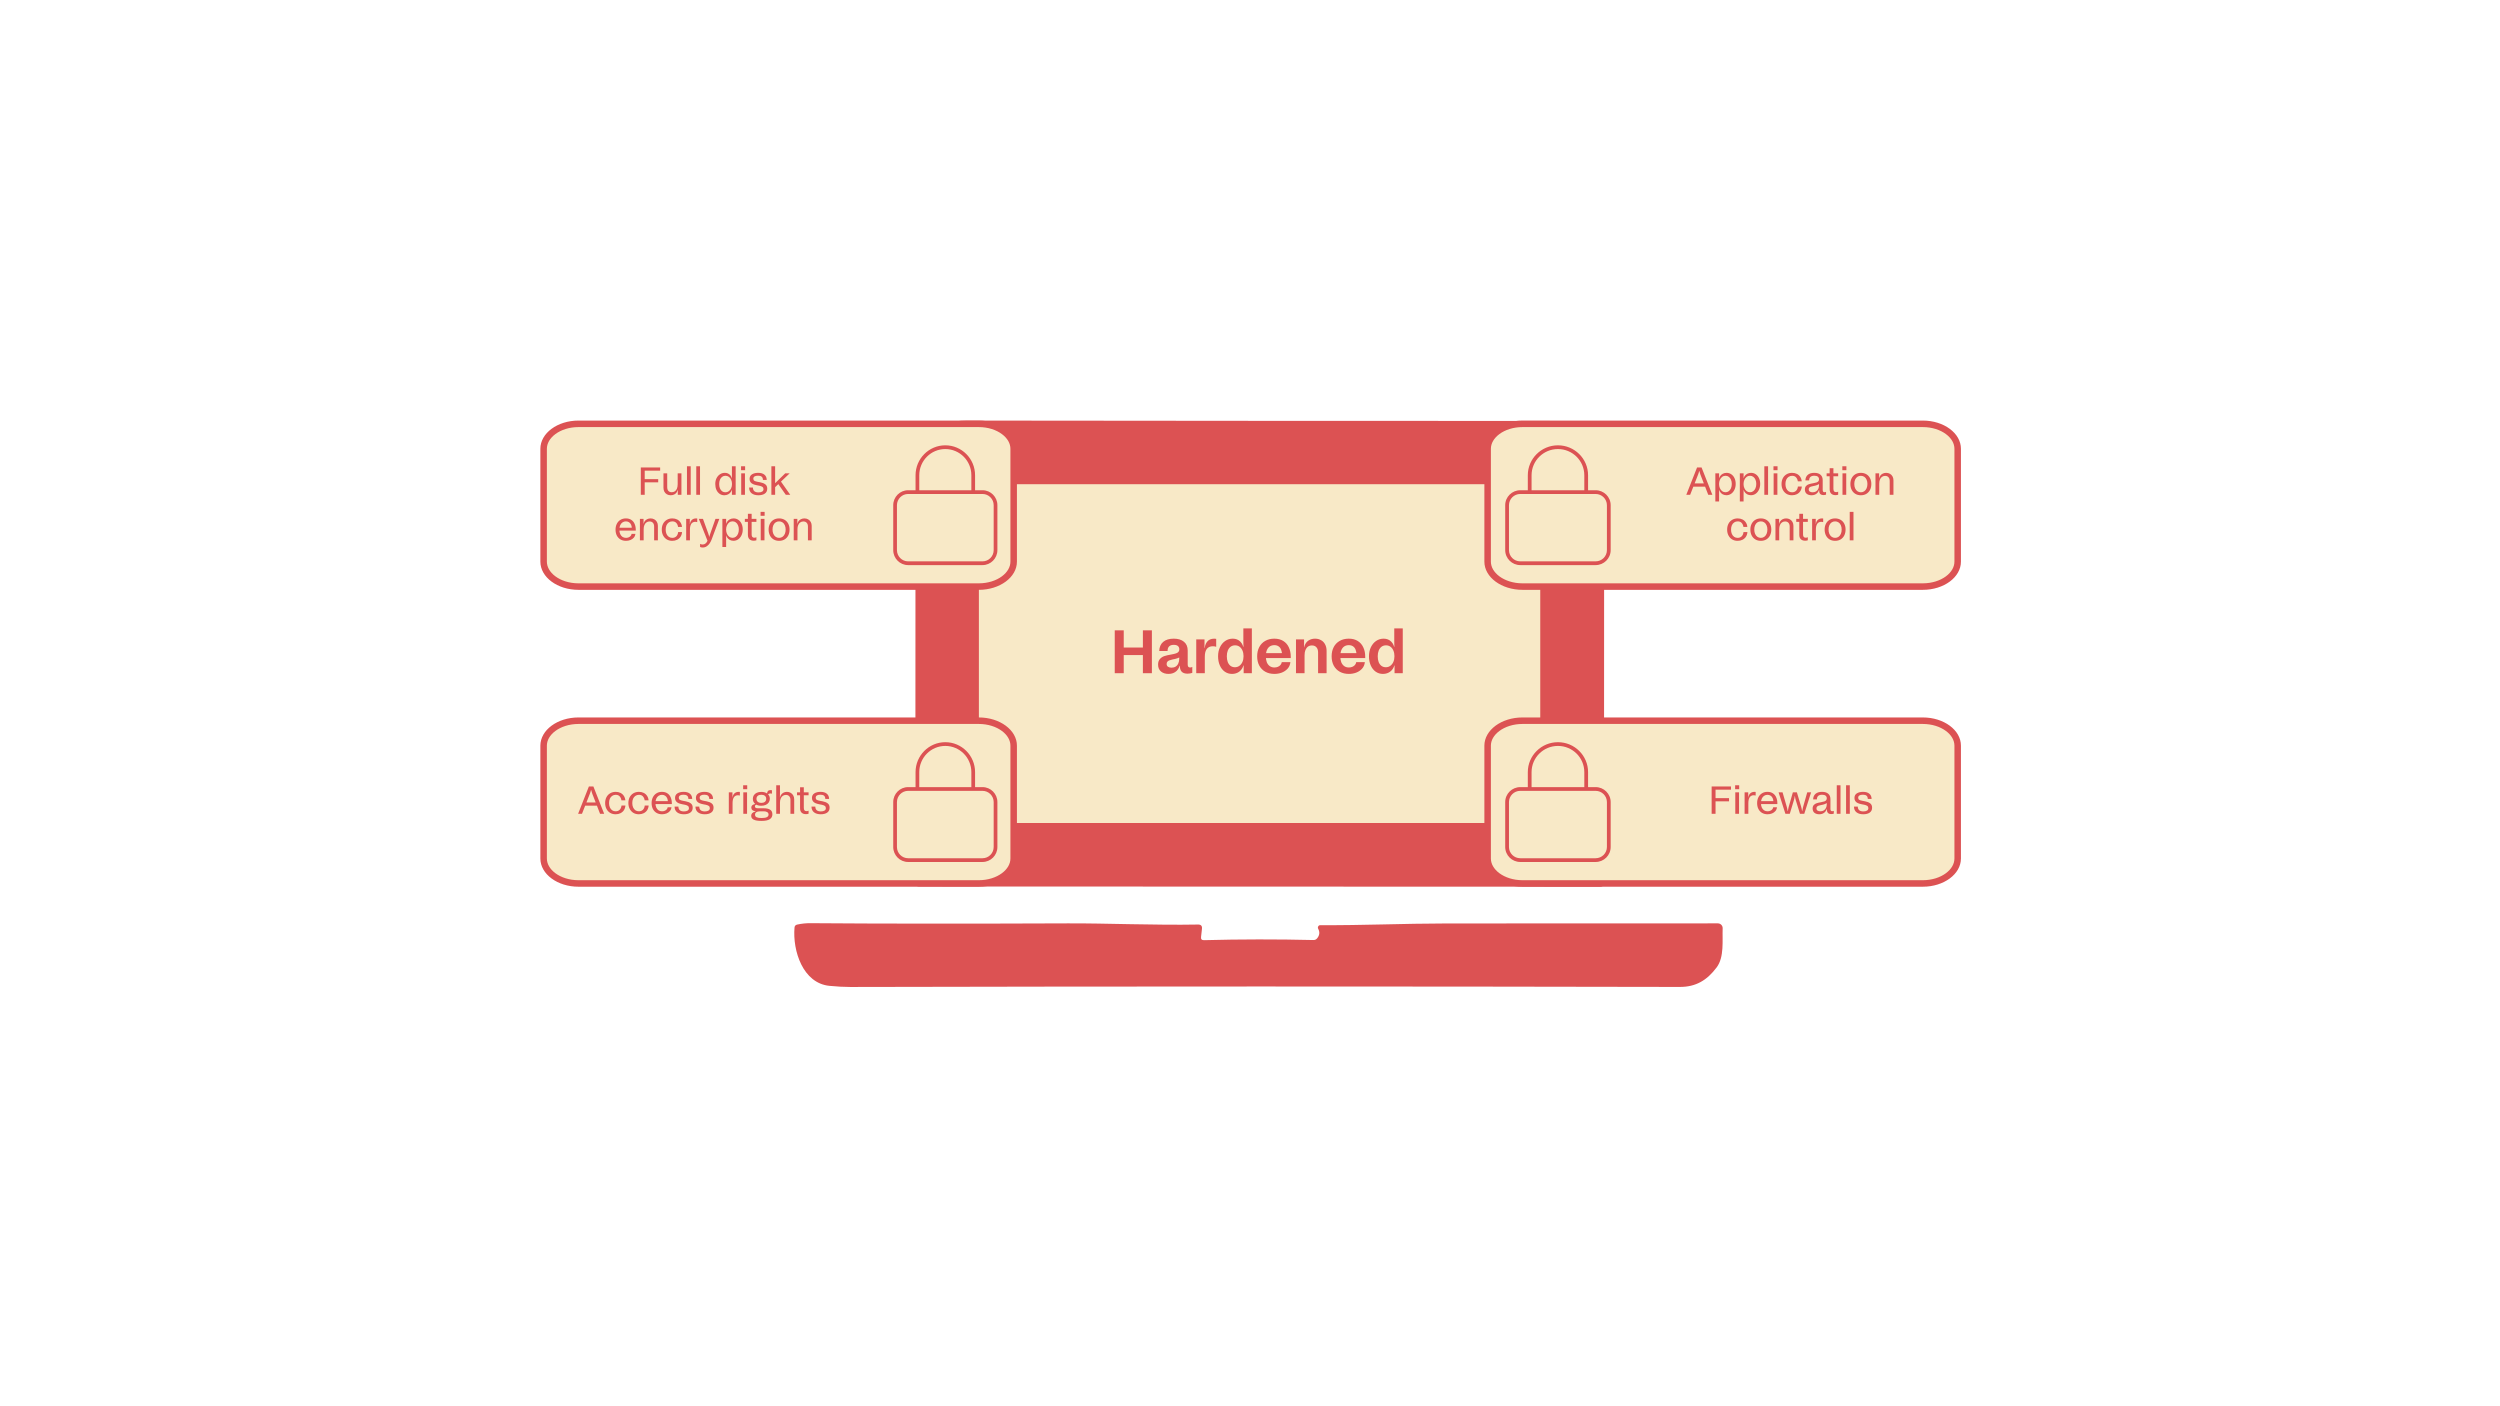 <svg width="1920" height="1080" viewBox="0 0 1920 1080" fill="none" xmlns="http://www.w3.org/2000/svg">
<rect x="724" y="334" width="468" height="337" fill="#F8E9C7"/>
<path d="M1226.03 338.009C1232.64 347.946 1231.98 357.813 1231.98 372.996C1231.98 475.12 1231.95 576.942 1231.88 678.464C1231.88 679.136 1231.61 679.782 1231.14 680.257C1230.67 680.733 1230.04 681 1229.37 681L705.54 680.826C704.866 680.826 704.22 680.559 703.744 680.083C703.268 679.608 703 678.963 703 678.29C703.023 576.329 703.058 470.765 703.104 361.6C703.128 335.844 716.443 322.977 743.051 323C890.891 323.185 1037.54 323.278 1182.99 323.278C1202.16 323.278 1216.08 323.035 1226.03 338.009ZM1182.92 374.039C1182.92 373.467 1182.69 372.919 1182.29 372.515C1181.88 372.112 1181.33 371.885 1180.76 371.885H753.943C753.37 371.885 752.822 372.112 752.417 372.515C752.012 372.919 751.785 373.467 751.785 374.039V629.892C751.785 630.463 752.012 631.011 752.417 631.415C752.822 631.819 753.37 632.046 753.943 632.046H1180.76C1181.33 632.046 1181.88 631.819 1182.29 631.415C1182.69 631.011 1182.92 630.463 1182.92 629.892V374.039Z" fill="#DC5253"/>
<path d="M922.41 719.587C922.202 721.276 922.955 722.097 924.669 722.051C952.746 721.311 980.777 721.276 1008.76 721.947C1009.87 721.97 1010.79 721.554 1011.51 720.698C1013.48 718.338 1013.75 715.851 1012.34 713.237C1012.19 712.959 1012.12 712.647 1012.12 712.332C1012.13 712.016 1012.22 711.707 1012.38 711.435C1012.54 711.164 1012.77 710.938 1013.04 710.779C1013.31 710.621 1013.62 710.535 1013.94 710.531C1046.46 710.739 1077.91 709.247 1110.96 709.212C1179.65 709.189 1249.1 709.166 1319.31 709.143C1319.81 709.143 1320.3 709.241 1320.76 709.433C1321.21 709.625 1321.63 709.906 1321.97 710.259C1322.31 710.612 1322.58 711.03 1322.76 711.488C1322.93 711.946 1323.02 712.435 1323 712.925C1322.65 722.19 1324.35 734.994 1318.41 742.94C1310.97 752.899 1302.39 758 1290.09 757.965C1072.07 757.503 859.7 757.514 652.966 758C648.287 758 642.97 757.711 637.017 757.133C616.619 755.12 608.627 730.206 610.19 712.335C610.306 711.109 610.978 710.357 612.206 710.08C615.658 709.316 619.179 708.958 622.77 709.004C675.287 709.42 741.078 709.467 820.144 709.143C849.194 709.004 886.619 710.67 920.082 710.045C922.353 709.999 923.36 711.098 923.105 713.341L922.41 719.587Z" fill="#DC5253"/>
<path d="M863.028 517H856.119V484.1H863.028V517ZM856.871 497.307H883.755V503.088H856.871V497.307ZM877.739 484.1H884.648V517H877.739V484.1ZM897.396 517.564C895.078 517.564 893.166 516.953 891.662 515.731C890.158 514.478 889.406 512.707 889.406 510.42C889.406 508.634 889.861 507.224 890.769 506.19C891.678 505.125 892.822 504.357 894.2 503.887C895.61 503.417 897.381 503.01 899.511 502.665C899.605 502.634 899.684 502.618 899.746 502.618C899.84 502.618 899.919 502.602 899.981 502.571C901.36 502.32 902.441 502.054 903.224 501.772C904.039 501.49 904.65 501.114 905.057 500.644C905.496 500.143 905.715 499.485 905.715 498.67C905.715 497.636 905.371 496.806 904.681 496.179C903.992 495.552 902.911 495.239 901.438 495.239C899.903 495.239 898.728 495.631 897.913 496.414C897.099 497.166 896.691 498.357 896.691 499.986H890.299C890.393 496.947 891.396 494.612 893.307 492.983C895.25 491.322 897.96 490.492 901.438 490.492C904.791 490.492 907.407 491.291 909.287 492.889C911.199 494.456 912.154 496.696 912.154 499.61V510.279C912.154 511.125 912.311 511.736 912.624 512.112C912.969 512.457 913.439 512.629 914.034 512.629C914.63 512.629 915.178 512.488 915.679 512.206V516.765C914.489 517.172 913.267 517.376 912.013 517.376C910.008 517.376 908.52 516.875 907.548 515.872C906.608 514.838 906.138 513.412 906.138 511.595V510.091L907.313 511.313H904.869L906.279 509.057C906.154 511.626 905.277 513.694 903.647 515.261C902.049 516.796 899.966 517.564 897.396 517.564ZM899.699 512.77C900.921 512.77 901.971 512.504 902.848 511.971C903.757 511.407 904.446 510.608 904.916 509.574C905.418 508.509 905.668 507.24 905.668 505.767V502.289L908.629 502.524C907.909 503.558 907.031 504.326 905.997 504.827C904.963 505.328 903.757 505.751 902.378 506.096C902.19 506.127 902.018 506.159 901.861 506.19C901.705 506.221 901.548 506.253 901.391 506.284L900.686 506.425C899.621 506.644 898.775 506.879 898.148 507.13C897.522 507.349 897.005 507.678 896.597 508.117C896.19 508.556 895.986 509.151 895.986 509.903C895.986 510.874 896.331 511.595 897.02 512.065C897.71 512.535 898.603 512.77 899.699 512.77ZM918.714 517V491.056H925.059V497.73H925.623L925.153 499.422C925.121 496.696 925.732 494.534 926.986 492.936C928.239 491.307 930.103 490.492 932.579 490.492C933.049 490.492 933.534 490.539 934.036 490.633V496.743C933.284 496.461 932.422 496.32 931.451 496.32C929.445 496.32 927.91 496.994 926.845 498.341C925.811 499.657 925.294 501.678 925.294 504.404V517H918.714ZM946.198 517.564C944.13 517.564 942.281 517 940.652 515.872C939.022 514.713 937.753 513.115 936.845 511.078C935.936 509.01 935.482 506.66 935.482 504.028C935.482 501.427 935.967 499.109 936.939 497.072C937.941 495.004 939.289 493.39 940.981 492.231C942.704 491.072 944.631 490.492 946.762 490.492C949.143 490.492 951.101 491.275 952.637 492.842C954.172 494.377 955.049 496.602 955.269 499.516L953.436 496.649H957.055L955.128 497.965C955.065 497.025 955.002 496.069 954.94 495.098C954.908 494.095 954.893 493.14 954.893 492.231V482.596H961.426V517H955.128V508.07L958.183 511.078H953.577L955.316 508.728C955.222 510.514 954.752 512.081 953.906 513.428C953.091 514.775 951.994 515.809 950.616 516.53C949.268 517.219 947.796 517.564 946.198 517.564ZM948.407 512.441C949.723 512.441 950.866 512.081 951.838 511.36C952.84 510.639 953.624 509.652 954.188 508.399C954.752 507.114 955.034 505.626 955.034 503.934C955.034 502.273 954.752 500.816 954.188 499.563C953.655 498.31 952.903 497.338 951.932 496.649C950.96 495.96 949.832 495.615 948.548 495.615C947.263 495.615 946.135 495.96 945.164 496.649C944.224 497.338 943.487 498.325 942.955 499.61C942.453 500.863 942.203 502.336 942.203 504.028C942.203 505.689 942.438 507.161 942.908 508.446C943.409 509.699 944.13 510.686 945.07 511.407C946.041 512.096 947.153 512.441 948.407 512.441ZM978.753 517.564C976.121 517.564 973.803 517.016 971.797 515.919C969.823 514.822 968.272 513.256 967.144 511.219C966.048 509.182 965.499 506.785 965.499 504.028C965.499 501.365 966.032 499.015 967.097 496.978C968.163 494.941 969.682 493.359 971.656 492.231C973.662 491.072 975.996 490.492 978.659 490.492C981.385 490.492 983.688 491.087 985.568 492.278C987.48 493.469 988.905 495.114 989.845 497.213C990.817 499.281 991.302 501.662 991.302 504.357V505.391H968.413V501.584H987.589L984.628 503.276C984.628 501.584 984.393 500.158 983.923 498.999C983.485 497.84 982.811 496.962 981.902 496.367C981.025 495.772 979.96 495.474 978.706 495.474C977.359 495.474 976.184 495.803 975.181 496.461C974.21 497.119 973.458 498.09 972.925 499.375C972.424 500.66 972.173 502.211 972.173 504.028C972.173 505.751 972.408 507.255 972.878 508.54C973.38 509.793 974.132 510.796 975.134 511.548C976.137 512.269 977.343 512.629 978.753 512.629C979.725 512.629 980.618 512.457 981.432 512.112C982.247 511.767 982.905 511.297 983.406 510.702C983.939 510.075 984.268 509.355 984.393 508.54H991.02C990.801 510.577 990.065 512.269 988.811 513.616C987.558 514.963 986.038 515.966 984.252 516.624C982.498 517.251 980.665 517.564 978.753 517.564ZM1001.52 497.025H1002.98L1001.48 499.234C1001.48 497.354 1001.84 495.772 1002.56 494.487C1003.31 493.171 1004.33 492.184 1005.61 491.526C1006.9 490.837 1008.35 490.492 1009.98 490.492C1011.71 490.492 1013.24 490.884 1014.59 491.667C1015.94 492.419 1016.97 493.5 1017.69 494.91C1018.44 496.32 1018.82 497.965 1018.82 499.845V517H1012.29V501.114C1012.29 499.359 1011.86 498.028 1011.02 497.119C1010.2 496.179 1009.07 495.709 1007.63 495.709C1006.47 495.678 1005.45 495.96 1004.58 496.555C1003.73 497.15 1003.07 498.012 1002.6 499.14C1002.13 500.268 1001.9 501.631 1001.9 503.229V517H995.318V491.056H1001.52V497.025ZM1035.94 517.564C1033.31 517.564 1030.99 517.016 1028.99 515.919C1027.01 514.822 1025.46 513.256 1024.33 511.219C1023.24 509.182 1022.69 506.785 1022.69 504.028C1022.69 501.365 1023.22 499.015 1024.29 496.978C1025.35 494.941 1026.87 493.359 1028.85 492.231C1030.85 491.072 1033.19 490.492 1035.85 490.492C1038.57 490.492 1040.88 491.087 1042.76 492.278C1044.67 493.469 1046.09 495.114 1047.03 497.213C1048.01 499.281 1048.49 501.662 1048.49 504.357V505.391H1025.6V501.584H1044.78L1041.82 503.276C1041.82 501.584 1041.58 500.158 1041.11 498.999C1040.67 497.84 1040 496.962 1039.09 496.367C1038.21 495.772 1037.15 495.474 1035.9 495.474C1034.55 495.474 1033.37 495.803 1032.37 496.461C1031.4 497.119 1030.65 498.09 1030.11 499.375C1029.61 500.66 1029.36 502.211 1029.36 504.028C1029.36 505.751 1029.6 507.255 1030.07 508.54C1030.57 509.793 1031.32 510.796 1032.32 511.548C1033.33 512.269 1034.53 512.629 1035.94 512.629C1036.91 512.629 1037.81 512.457 1038.62 512.112C1039.44 511.767 1040.09 511.297 1040.6 510.702C1041.13 510.075 1041.46 509.355 1041.58 508.54H1048.21C1047.99 510.577 1047.25 512.269 1046 513.616C1044.75 514.963 1043.23 515.966 1041.44 516.624C1039.69 517.251 1037.85 517.564 1035.94 517.564ZM1062.09 517.564C1060.02 517.564 1058.17 517 1056.55 515.872C1054.92 514.713 1053.65 513.115 1052.74 511.078C1051.83 509.01 1051.38 506.66 1051.38 504.028C1051.38 501.427 1051.86 499.109 1052.83 497.072C1053.83 495.004 1055.18 493.39 1056.87 492.231C1058.6 491.072 1060.52 490.492 1062.66 490.492C1065.04 490.492 1066.99 491.275 1068.53 492.842C1070.07 494.377 1070.94 496.602 1071.16 499.516L1069.33 496.649H1072.95L1071.02 497.965C1070.96 497.025 1070.9 496.069 1070.83 495.098C1070.8 494.095 1070.79 493.14 1070.79 492.231V482.596H1077.32V517H1071.02V508.07L1074.08 511.078H1069.47L1071.21 508.728C1071.12 510.514 1070.65 512.081 1069.8 513.428C1068.98 514.775 1067.89 515.809 1066.51 516.53C1065.16 517.219 1063.69 517.564 1062.09 517.564ZM1064.3 512.441C1065.62 512.441 1066.76 512.081 1067.73 511.36C1068.73 510.639 1069.52 509.652 1070.08 508.399C1070.65 507.114 1070.93 505.626 1070.93 503.934C1070.93 502.273 1070.65 500.816 1070.08 499.563C1069.55 498.31 1068.8 497.338 1067.83 496.649C1066.85 495.96 1065.73 495.615 1064.44 495.615C1063.16 495.615 1062.03 495.96 1061.06 496.649C1060.12 497.338 1059.38 498.325 1058.85 499.61C1058.35 500.863 1058.1 502.336 1058.1 504.028C1058.1 505.689 1058.33 507.161 1058.8 508.446C1059.3 509.699 1060.02 510.686 1060.96 511.407C1061.93 512.096 1063.05 512.441 1064.3 512.441Z" fill="#DC5253"/>
<path d="M417.5 344.667C417.5 339.661 420.236 334.927 425.063 331.355C429.889 327.784 436.675 325.5 444.28 325.5H751.72C759.325 325.5 766.111 327.784 770.937 331.355C775.764 334.927 778.5 339.661 778.5 344.667V431.333C778.5 436.339 775.764 441.073 770.937 444.645C766.111 448.216 759.325 450.5 751.72 450.5H444.28C436.675 450.5 429.889 448.216 425.063 444.645C420.236 441.073 417.5 436.339 417.5 431.333V344.667Z" fill="#F8E9C7" stroke="#DC5253" stroke-width="5"/>
<path d="M1142.5 344.667C1142.5 339.661 1145.24 334.927 1150.06 331.355C1154.89 327.784 1161.68 325.5 1169.28 325.5H1476.72C1484.32 325.5 1491.11 327.784 1495.94 331.355C1500.76 334.927 1503.5 339.661 1503.5 344.667V431.333C1503.5 436.339 1500.76 441.073 1495.94 444.645C1491.11 448.216 1484.32 450.5 1476.72 450.5H1169.28C1161.68 450.5 1154.89 448.216 1150.06 444.645C1145.24 441.073 1142.5 436.339 1142.5 431.333V344.667Z" fill="#F8E9C7" stroke="#DC5253" stroke-width="5"/>
<path d="M417.5 572.667C417.5 567.661 420.236 562.927 425.063 559.355C429.889 555.784 436.675 553.5 444.28 553.5H751.72C759.325 553.5 766.111 555.784 770.937 559.355C775.764 562.927 778.5 567.661 778.5 572.667V659.333C778.5 664.339 775.764 669.073 770.937 672.645C766.111 676.216 759.325 678.5 751.72 678.5H444.28C436.675 678.5 429.889 676.216 425.063 672.645C420.236 669.073 417.5 664.339 417.5 659.333V572.667Z" fill="#F8E9C7" stroke="#DC5253" stroke-width="5"/>
<path d="M1142.5 572.667C1142.5 567.661 1145.24 562.927 1150.06 559.355C1154.89 555.784 1161.68 553.5 1169.28 553.5H1476.72C1484.32 553.5 1491.11 555.784 1495.94 559.355C1500.76 562.927 1503.5 567.661 1503.5 572.667V659.333C1503.5 664.339 1500.76 669.073 1495.94 672.645C1491.11 676.216 1484.32 678.5 1476.72 678.5H1169.28C1161.68 678.5 1154.89 676.216 1150.06 672.645C1145.24 669.073 1142.5 664.339 1142.5 659.333V572.667Z" fill="#F8E9C7" stroke="#DC5253" stroke-width="5"/>
<path d="M706 593V604.5H746V593C746 581.877 737.054 572.875 726 572.875C714.946 572.875 706 581.877 706 593ZM703.143 604.5V593C703.143 580.296 713.375 570 726 570C738.625 570 748.857 580.296 748.857 593V604.5H754.571C760.875 604.5 766 609.657 766 616V650.5C766 656.843 760.875 662 754.571 662H697.429C691.125 662 686 656.843 686 650.5V616C686 609.657 691.125 604.5 697.429 604.5H703.143ZM703.143 607.375H697.429C692.696 607.375 688.857 611.238 688.857 616V650.5C688.857 655.262 692.696 659.125 697.429 659.125H754.571C759.304 659.125 763.143 655.262 763.143 650.5V616C763.143 611.238 759.304 607.375 754.571 607.375H748.857H746H706H703.143Z" fill="#DC5253"/>
<path d="M706 365V376.5H746V365C746 353.877 737.054 344.875 726 344.875C714.946 344.875 706 353.877 706 365ZM703.143 376.5V365C703.143 352.296 713.375 342 726 342C738.625 342 748.857 352.296 748.857 365V376.5H754.571C760.875 376.5 766 381.657 766 388V422.5C766 428.843 760.875 434 754.571 434H697.429C691.125 434 686 428.843 686 422.5V388C686 381.657 691.125 376.5 697.429 376.5H703.143ZM703.143 379.375H697.429C692.696 379.375 688.857 383.238 688.857 388V422.5C688.857 427.262 692.696 431.125 697.429 431.125H754.571C759.304 431.125 763.143 427.262 763.143 422.5V388C763.143 383.238 759.304 379.375 754.571 379.375H748.857H746H706H703.143Z" fill="#DC5253"/>
<path d="M1176.25 365V376.5H1216.75V365C1216.75 353.877 1207.69 344.875 1196.5 344.875C1185.31 344.875 1176.25 353.877 1176.25 365ZM1173.36 376.5V365C1173.36 352.296 1183.72 342 1196.5 342C1209.28 342 1219.64 352.296 1219.64 365V376.5H1225.43C1231.81 376.5 1237 381.657 1237 388V422.5C1237 428.843 1231.81 434 1225.43 434H1167.57C1161.19 434 1156 428.843 1156 422.5V388C1156 381.657 1161.19 376.5 1167.57 376.5H1173.36ZM1173.36 379.375H1167.57C1162.78 379.375 1158.89 383.238 1158.89 388V422.5C1158.89 427.262 1162.78 431.125 1167.57 431.125H1225.43C1230.22 431.125 1234.11 427.262 1234.11 422.5V388C1234.11 383.238 1230.22 379.375 1225.43 379.375H1219.64H1216.75H1176.25H1173.36Z" fill="#DC5253"/>
<path d="M1176.25 593V604.5H1216.75V593C1216.75 581.877 1207.69 572.875 1196.5 572.875C1185.31 572.875 1176.25 581.877 1176.25 593ZM1173.36 604.5V593C1173.36 580.296 1183.72 570 1196.5 570C1209.28 570 1219.64 580.296 1219.64 593V604.5H1225.43C1231.81 604.5 1237 609.657 1237 616V650.5C1237 656.843 1231.81 662 1225.43 662H1167.57C1161.19 662 1156 656.843 1156 650.5V616C1156 609.657 1161.19 604.5 1167.57 604.5H1173.36ZM1173.36 607.375H1167.57C1162.78 607.375 1158.89 611.238 1158.89 616V650.5C1158.89 655.262 1162.78 659.125 1167.57 659.125H1225.43C1230.22 659.125 1234.11 655.262 1234.11 650.5V616C1234.11 611.238 1230.22 607.375 1225.43 607.375H1219.64H1216.75H1176.25H1173.36Z" fill="#DC5253"/>
<path d="M495.144 380H492.144V359H495.144V380ZM494.064 367.97H505.494V370.43H494.064V367.97ZM494.064 359H506.994V361.49H494.064V359ZM520.547 376.25H519.527L520.547 375.17C520.547 376.25 520.297 377.18 519.797 377.96C519.317 378.74 518.657 379.34 517.817 379.76C516.997 380.16 516.107 380.36 515.147 380.36C514.047 380.36 513.067 380.12 512.207 379.64C511.367 379.16 510.707 378.49 510.227 377.63C509.767 376.75 509.537 375.73 509.537 374.57V363.5H512.417V374.06C512.417 375.36 512.717 376.35 513.317 377.03C513.937 377.69 514.797 378.02 515.897 378.02C516.777 378.02 517.557 377.8 518.237 377.36C518.937 376.92 519.477 376.24 519.857 375.32C520.257 374.38 520.457 373.22 520.457 371.84V363.5H523.337V380H520.547V376.25ZM527.588 358.1H530.468V380H527.588V358.1ZM534.736 358.1H537.616V380H534.736V358.1ZM556.26 380.36C554.94 380.36 553.75 380 552.69 379.28C551.63 378.54 550.8 377.52 550.2 376.22C549.62 374.9 549.33 373.4 549.33 371.72C549.33 370.06 549.65 368.58 550.29 367.28C550.95 365.98 551.83 364.97 552.93 364.25C554.05 363.51 555.3 363.14 556.68 363.14C558.3 363.14 559.64 363.69 560.7 364.79C561.76 365.89 562.29 367.54 562.29 369.74L561.39 367.28H563.4L562.11 368.12C562.11 367.56 562.11 367 562.11 366.44C562.11 365.86 562.11 365.29 562.11 364.73V358.1H564.99V380H562.11V374.93L563.4 376.22H561.39L562.26 374.39C562.26 375.61 561.98 376.68 561.42 377.6C560.86 378.5 560.12 379.19 559.2 379.67C558.28 380.13 557.3 380.36 556.26 380.36ZM557.1 378.08C558.06 378.08 558.92 377.81 559.68 377.27C560.46 376.73 561.07 375.98 561.51 375.02C561.95 374.06 562.17 372.96 562.17 371.72C562.17 370.48 561.95 369.38 561.51 368.42C561.09 367.46 560.5 366.72 559.74 366.2C558.98 365.66 558.11 365.39 557.13 365.39C556.17 365.39 555.33 365.66 554.61 366.2C553.89 366.72 553.33 367.46 552.93 368.42C552.53 369.38 552.33 370.48 552.33 371.72C552.33 372.96 552.52 374.07 552.9 375.05C553.3 376.01 553.86 376.76 554.58 377.3C555.32 377.82 556.16 378.08 557.1 378.08ZM569.248 363.5H572.128V380H569.248V363.5ZM569.128 358.1H572.248V361.13H569.128V358.1ZM582.457 380.36C580.277 380.36 578.547 379.86 577.267 378.86C575.987 377.86 575.337 376.39 575.317 374.45H578.257C578.277 375.73 578.647 376.67 579.367 377.27C580.107 377.87 581.147 378.17 582.487 378.17C583.707 378.17 584.657 377.96 585.337 377.54C586.017 377.12 586.357 376.5 586.357 375.68C586.357 374.9 586.087 374.32 585.547 373.94C585.007 373.56 584.257 373.27 583.297 373.07L581.287 372.68C580.127 372.46 579.137 372.17 578.317 371.81C577.517 371.45 576.877 370.95 576.397 370.31C575.917 369.67 575.677 368.85 575.677 367.85C575.677 366.27 576.287 365.09 577.507 364.31C578.747 363.53 580.337 363.14 582.277 363.14C584.337 363.14 585.937 363.61 587.077 364.55C588.237 365.49 588.827 366.83 588.847 368.57H585.937C585.897 367.39 585.567 366.56 584.947 366.08C584.347 365.58 583.427 365.33 582.187 365.33C580.967 365.33 580.057 365.53 579.457 365.93C578.857 366.31 578.557 366.88 578.557 367.64C578.557 368.36 578.807 368.89 579.307 369.23C579.827 369.55 580.637 369.81 581.737 370.01L583.807 370.4C585.447 370.7 586.757 371.22 587.737 371.96C588.737 372.68 589.237 373.8 589.237 375.32C589.237 376.96 588.627 378.21 587.407 379.07C586.187 379.93 584.537 380.36 582.457 380.36ZM599.382 369.29L606.912 380H603.492L597.312 371.18L599.382 369.29ZM594.342 375.05L595.302 372.89V380H592.422V358.1H595.302V372.74L594.882 371.51L603.072 363.5H606.492L594.342 375.05ZM480.744 415.36C479.164 415.36 477.764 415.01 476.544 414.31C475.344 413.61 474.404 412.61 473.724 411.31C473.064 410.01 472.734 408.49 472.734 406.75C472.734 405.11 473.054 403.64 473.694 402.34C474.334 401.04 475.254 400.02 476.454 399.28C477.654 398.52 479.064 398.14 480.684 398.14C482.324 398.14 483.714 398.52 484.854 399.28C485.994 400.02 486.844 401.06 487.404 402.4C487.984 403.72 488.274 405.24 488.274 406.96V407.5H474.354V405.28H486.654L485.244 406.09C485.264 404.89 485.084 403.87 484.704 403.03C484.324 402.17 483.784 401.52 483.084 401.08C482.384 400.64 481.584 400.42 480.684 400.42C479.704 400.42 478.834 400.68 478.074 401.2C477.314 401.7 476.724 402.43 476.304 403.39C475.884 404.33 475.674 405.45 475.674 406.75C475.674 408.05 475.884 409.18 476.304 410.14C476.724 411.08 477.314 411.81 478.074 412.33C478.854 412.83 479.744 413.08 480.744 413.08C481.484 413.08 482.164 412.95 482.784 412.69C483.424 412.43 483.944 412.07 484.344 411.61C484.744 411.13 484.984 410.59 485.064 409.99H487.974C487.874 411.09 487.484 412.05 486.804 412.87C486.124 413.67 485.254 414.29 484.194 414.73C483.134 415.15 481.984 415.36 480.744 415.36ZM494.24 402.28H495.26L494.24 403.33C494.24 402.25 494.48 401.32 494.96 400.54C495.46 399.76 496.12 399.17 496.94 398.77C497.76 398.35 498.66 398.14 499.64 398.14C500.72 398.14 501.68 398.38 502.52 398.86C503.38 399.34 504.05 400.01 504.53 400.87C505.01 401.73 505.25 402.72 505.25 403.84V415H502.37V404.38C502.37 403.14 502.05 402.18 501.41 401.5C500.79 400.82 499.94 400.48 498.86 400.48C497.98 400.48 497.19 400.72 496.49 401.2C495.81 401.66 495.28 402.34 494.9 403.24C494.52 404.12 494.33 405.19 494.33 406.45V415H491.45V398.5H494.24V402.28ZM516.281 415.36C514.701 415.36 513.301 415 512.081 414.28C510.881 413.54 509.941 412.52 509.261 411.22C508.581 409.92 508.241 408.43 508.241 406.75C508.241 405.07 508.571 403.58 509.231 402.28C509.911 400.98 510.861 399.97 512.081 399.25C513.321 398.51 514.741 398.14 516.341 398.14C517.721 398.14 518.951 398.41 520.031 398.95C521.111 399.49 521.971 400.26 522.611 401.26C523.271 402.24 523.651 403.38 523.751 404.68H520.751C520.571 403.42 520.121 402.4 519.401 401.62C518.701 400.82 517.691 400.42 516.371 400.42C515.331 400.42 514.421 400.69 513.641 401.23C512.861 401.75 512.261 402.49 511.841 403.45C511.441 404.39 511.241 405.49 511.241 406.75C511.241 408.01 511.451 409.12 511.871 410.08C512.291 411.02 512.881 411.76 513.641 412.3C514.401 412.82 515.291 413.08 516.311 413.08C517.571 413.08 518.601 412.69 519.401 411.91C520.201 411.11 520.671 410.02 520.811 408.64H523.811C523.711 410 523.331 411.19 522.671 412.21C522.011 413.21 521.121 413.99 520.001 414.55C518.901 415.09 517.661 415.36 516.281 415.36ZM526.987 415V398.5H529.777V402.46H530.107L529.807 403.66C529.767 401.96 530.167 400.62 531.007 399.64C531.867 398.64 533.057 398.14 534.577 398.14C534.857 398.14 535.157 398.16 535.477 398.2V400.96C535.037 400.82 534.557 400.75 534.037 400.75C532.637 400.75 531.587 401.27 530.887 402.31C530.207 403.35 529.867 404.84 529.867 406.78V415H526.987ZM539.668 420.49C538.888 420.49 538.218 420.35 537.658 420.07V417.7C538.258 418.02 538.908 418.18 539.608 418.18C540.428 418.18 541.138 417.95 541.738 417.49C542.338 417.03 542.808 416.44 543.148 415.72C543.488 415 543.698 414.24 543.778 413.44L543.538 415.75L536.698 398.5H539.878L543.838 409.42L543.898 409.57C544.178 410.37 544.388 411.05 544.528 411.61C544.688 412.17 544.798 412.83 544.858 413.59L543.388 412.24H546.058L544.558 413.53C544.638 412.83 544.748 412.23 544.888 411.73C545.028 411.23 545.248 410.55 545.548 409.69L545.638 409.42L549.478 398.5H552.448L546.508 414.4C546.148 415.36 545.678 416.29 545.098 417.19C544.518 418.09 543.768 418.86 542.848 419.5C541.928 420.16 540.868 420.49 539.668 420.49ZM554.79 420.1V398.5H557.67V403.57L556.38 402.28H558.51L557.46 403.99C557.48 402.79 557.76 401.75 558.3 400.87C558.86 399.99 559.58 399.32 560.46 398.86C561.36 398.38 562.34 398.14 563.4 398.14C564.74 398.14 565.94 398.5 567 399.22C568.08 399.94 568.92 400.95 569.52 402.25C570.12 403.53 570.42 405 570.42 406.66C570.42 408.32 570.1 409.81 569.46 411.13C568.84 412.45 567.99 413.48 566.91 414.22C565.83 414.96 564.63 415.33 563.31 415.33C562.29 415.33 561.33 415.1 560.43 414.64C559.55 414.16 558.84 413.47 558.3 412.57C557.76 411.65 557.49 410.54 557.49 409.24L558.09 411.28H556.38L557.67 409.99V410.23C557.67 410.75 557.67 411.27 557.67 411.79C557.67 412.31 557.67 412.83 557.67 413.35V420.1H554.79ZM562.59 413.05C563.53 413.05 564.36 412.78 565.08 412.24C565.82 411.7 566.39 410.95 566.79 409.99C567.21 409.01 567.42 407.9 567.42 406.66C567.42 405.42 567.21 404.33 566.79 403.39C566.39 402.43 565.82 401.69 565.08 401.17C564.36 400.65 563.54 400.39 562.62 400.39C561.64 400.39 560.77 400.68 560.01 401.26C559.27 401.82 558.69 402.58 558.27 403.54C557.85 404.5 557.64 405.56 557.64 406.72C557.64 407.88 557.85 408.94 558.27 409.9C558.69 410.86 559.27 411.63 560.01 412.21C560.77 412.77 561.63 413.05 562.59 413.05ZM574.384 394.6H577.264V410.41C577.264 411.31 577.434 411.96 577.774 412.36C578.134 412.76 578.644 412.96 579.304 412.96C579.884 412.96 580.424 412.84 580.924 412.6V414.94C580.304 415.16 579.624 415.27 578.884 415.27C577.484 415.27 576.384 414.89 575.584 414.13C574.784 413.37 574.384 412.22 574.384 410.68V394.6ZM572.044 398.5H580.924V400.78H572.044V398.5ZM584.234 398.5H587.114V415H584.234V398.5ZM584.114 393.1H587.234V396.13H584.114V393.1ZM598.342 415.36C596.742 415.36 595.332 415 594.112 414.28C592.892 413.54 591.952 412.52 591.292 411.22C590.632 409.9 590.302 408.39 590.302 406.69C590.302 405.01 590.632 403.53 591.292 402.25C591.952 400.95 592.892 399.94 594.112 399.22C595.332 398.5 596.742 398.14 598.342 398.14C599.942 398.14 601.352 398.5 602.572 399.22C603.792 399.94 604.732 400.95 605.392 402.25C606.052 403.53 606.382 405.01 606.382 406.69C606.382 408.39 606.052 409.9 605.392 411.22C604.732 412.52 603.792 413.54 602.572 414.28C601.352 415 599.942 415.36 598.342 415.36ZM598.342 413.08C599.342 413.08 600.222 412.81 600.982 412.27C601.742 411.73 602.332 410.98 602.752 410.02C603.172 409.06 603.382 407.95 603.382 406.69C603.382 405.45 603.172 404.36 602.752 403.42C602.352 402.46 601.762 401.72 600.982 401.2C600.222 400.68 599.342 400.42 598.342 400.42C597.342 400.42 596.452 400.68 595.672 401.2C594.912 401.72 594.322 402.46 593.902 403.42C593.502 404.36 593.302 405.45 593.302 406.69C593.302 407.95 593.512 409.06 593.932 410.02C594.352 410.98 594.942 411.73 595.702 412.27C596.462 412.81 597.342 413.08 598.342 413.08ZM612.365 402.28H613.385L612.365 403.33C612.365 402.25 612.605 401.32 613.085 400.54C613.585 399.76 614.245 399.17 615.065 398.77C615.885 398.35 616.785 398.14 617.765 398.14C618.845 398.14 619.805 398.38 620.645 398.86C621.505 399.34 622.175 400.01 622.655 400.87C623.135 401.73 623.375 402.72 623.375 403.84V415H620.495V404.38C620.495 403.14 620.175 402.18 619.535 401.5C618.915 400.82 618.065 400.48 616.985 400.48C616.105 400.48 615.315 400.72 614.615 401.2C613.935 401.66 613.405 402.34 613.025 403.24C612.645 404.12 612.455 405.19 612.455 406.45V415H609.575V398.5H612.365V402.28Z" fill="#DC5253"/>
<path d="M443.988 625L452.268 604H455.718L463.998 625H460.848L455.148 610.27C455.088 610.13 455.028 609.99 454.968 609.85C454.908 609.69 454.858 609.54 454.818 609.4C454.438 608.32 454.168 607.43 454.008 606.73H453.888C453.768 607.31 453.618 607.86 453.438 608.38C453.258 608.9 453.058 609.45 452.838 610.03L452.748 610.24L446.958 625H443.988ZM448.968 618.76V616.27H458.838V618.76H448.968ZM472.79 625.36C471.21 625.36 469.81 625 468.59 624.28C467.39 623.54 466.45 622.52 465.77 621.22C465.09 619.92 464.75 618.43 464.75 616.75C464.75 615.07 465.08 613.58 465.74 612.28C466.42 610.98 467.37 609.97 468.59 609.25C469.83 608.51 471.25 608.14 472.85 608.14C474.23 608.14 475.46 608.41 476.54 608.95C477.62 609.49 478.48 610.26 479.12 611.26C479.78 612.24 480.16 613.38 480.26 614.68H477.26C477.08 613.42 476.63 612.4 475.91 611.62C475.21 610.82 474.2 610.42 472.88 610.42C471.84 610.42 470.93 610.69 470.15 611.23C469.37 611.75 468.77 612.49 468.35 613.45C467.95 614.39 467.75 615.49 467.75 616.75C467.75 618.01 467.96 619.12 468.38 620.08C468.8 621.02 469.39 621.76 470.15 622.3C470.91 622.82 471.8 623.08 472.82 623.08C474.08 623.08 475.11 622.69 475.91 621.91C476.71 621.11 477.18 620.02 477.32 618.64H480.32C480.22 620 479.84 621.19 479.18 622.21C478.52 623.21 477.63 623.99 476.51 624.55C475.41 625.09 474.17 625.36 472.79 625.36ZM490.632 625.36C489.052 625.36 487.652 625 486.432 624.28C485.232 623.54 484.292 622.52 483.612 621.22C482.932 619.92 482.592 618.43 482.592 616.75C482.592 615.07 482.922 613.58 483.582 612.28C484.262 610.98 485.212 609.97 486.432 609.25C487.672 608.51 489.092 608.14 490.692 608.14C492.072 608.14 493.302 608.41 494.382 608.95C495.462 609.49 496.322 610.26 496.962 611.26C497.622 612.24 498.002 613.38 498.102 614.68H495.102C494.922 613.42 494.472 612.4 493.752 611.62C493.052 610.82 492.042 610.42 490.722 610.42C489.682 610.42 488.772 610.69 487.992 611.23C487.212 611.75 486.612 612.49 486.192 613.45C485.792 614.39 485.592 615.49 485.592 616.75C485.592 618.01 485.802 619.12 486.222 620.08C486.642 621.02 487.232 621.76 487.992 622.3C488.752 622.82 489.642 623.08 490.662 623.08C491.922 623.08 492.952 622.69 493.752 621.91C494.552 621.11 495.022 620.02 495.162 618.64H498.162C498.062 620 497.682 621.19 497.022 622.21C496.362 623.21 495.472 623.99 494.352 624.55C493.252 625.09 492.012 625.36 490.632 625.36ZM508.444 625.36C506.864 625.36 505.464 625.01 504.244 624.31C503.044 623.61 502.104 622.61 501.424 621.31C500.764 620.01 500.434 618.49 500.434 616.75C500.434 615.11 500.754 613.64 501.394 612.34C502.034 611.04 502.954 610.02 504.154 609.28C505.354 608.52 506.764 608.14 508.384 608.14C510.024 608.14 511.414 608.52 512.554 609.28C513.694 610.02 514.544 611.06 515.104 612.4C515.684 613.72 515.974 615.24 515.974 616.96V617.5H502.054V615.28H514.354L512.944 616.09C512.964 614.89 512.784 613.87 512.404 613.03C512.024 612.17 511.484 611.52 510.784 611.08C510.084 610.64 509.284 610.42 508.384 610.42C507.404 610.42 506.534 610.68 505.774 611.2C505.014 611.7 504.424 612.43 504.004 613.39C503.584 614.33 503.374 615.45 503.374 616.75C503.374 618.05 503.584 619.18 504.004 620.14C504.424 621.08 505.014 621.81 505.774 622.33C506.554 622.83 507.444 623.08 508.444 623.08C509.184 623.08 509.864 622.95 510.484 622.69C511.124 622.43 511.644 622.07 512.044 621.61C512.444 621.13 512.684 620.59 512.764 619.99H515.674C515.574 621.09 515.184 622.05 514.504 622.87C513.824 623.67 512.954 624.29 511.894 624.73C510.834 625.15 509.684 625.36 508.444 625.36ZM525.211 625.36C523.031 625.36 521.301 624.86 520.021 623.86C518.741 622.86 518.091 621.39 518.071 619.45H521.011C521.031 620.73 521.401 621.67 522.121 622.27C522.861 622.87 523.901 623.17 525.241 623.17C526.461 623.17 527.411 622.96 528.091 622.54C528.771 622.12 529.111 621.5 529.111 620.68C529.111 619.9 528.841 619.32 528.301 618.94C527.761 618.56 527.011 618.27 526.051 618.07L524.041 617.68C522.881 617.46 521.891 617.17 521.071 616.81C520.271 616.45 519.631 615.95 519.151 615.31C518.671 614.67 518.431 613.85 518.431 612.85C518.431 611.27 519.041 610.09 520.261 609.31C521.501 608.53 523.091 608.14 525.031 608.14C527.091 608.14 528.691 608.61 529.831 609.55C530.991 610.49 531.581 611.83 531.601 613.57H528.691C528.651 612.39 528.321 611.56 527.701 611.08C527.101 610.58 526.181 610.33 524.941 610.33C523.721 610.33 522.811 610.53 522.211 610.93C521.611 611.31 521.311 611.88 521.311 612.64C521.311 613.36 521.561 613.89 522.061 614.23C522.581 614.55 523.391 614.81 524.491 615.01L526.561 615.4C528.201 615.7 529.511 616.22 530.491 616.96C531.491 617.68 531.991 618.8 531.991 620.32C531.991 621.96 531.381 623.21 530.161 624.07C528.941 624.93 527.291 625.36 525.211 625.36ZM541.236 625.36C539.056 625.36 537.326 624.86 536.046 623.86C534.766 622.86 534.116 621.39 534.096 619.45H537.036C537.056 620.73 537.426 621.67 538.146 622.27C538.886 622.87 539.926 623.17 541.266 623.17C542.486 623.17 543.436 622.96 544.116 622.54C544.796 622.12 545.136 621.5 545.136 620.68C545.136 619.9 544.866 619.32 544.326 618.94C543.786 618.56 543.036 618.27 542.076 618.07L540.066 617.68C538.906 617.46 537.916 617.17 537.096 616.81C536.296 616.45 535.656 615.95 535.176 615.31C534.696 614.67 534.456 613.85 534.456 612.85C534.456 611.27 535.066 610.09 536.286 609.31C537.526 608.53 539.116 608.14 541.056 608.14C543.116 608.14 544.716 608.61 545.856 609.55C547.016 610.49 547.606 611.83 547.626 613.57H544.716C544.676 612.39 544.346 611.56 543.726 611.08C543.126 610.58 542.206 610.33 540.966 610.33C539.746 610.33 538.836 610.53 538.236 610.93C537.636 611.31 537.336 611.88 537.336 612.64C537.336 613.36 537.586 613.89 538.086 614.23C538.606 614.55 539.416 614.81 540.516 615.01L542.586 615.4C544.226 615.7 545.536 616.22 546.516 616.96C547.516 617.68 548.016 618.8 548.016 620.32C548.016 621.96 547.406 623.21 546.186 624.07C544.966 624.93 543.316 625.36 541.236 625.36ZM559.727 625V608.5H562.517V612.46H562.847L562.547 613.66C562.507 611.96 562.907 610.62 563.747 609.64C564.607 608.64 565.797 608.14 567.317 608.14C567.597 608.14 567.897 608.16 568.217 608.2V610.96C567.777 610.82 567.297 610.75 566.777 610.75C565.377 610.75 564.327 611.27 563.627 612.31C562.947 613.35 562.607 614.84 562.607 616.78V625H559.727ZM570.859 608.5H573.739V625H570.859V608.5ZM570.739 603.1H573.859V606.13H570.739V603.1ZM584.878 630.46C582.138 630.46 580.128 630.14 578.848 629.5C577.588 628.88 576.948 627.93 576.928 626.65C576.908 624.89 578.038 623.73 580.318 623.17V623.05C579.258 622.95 578.438 622.66 577.858 622.18C577.298 621.68 577.018 621.04 577.018 620.26C577.018 619.46 577.298 618.83 577.858 618.37C578.418 617.91 579.138 617.6 580.018 617.44C579.418 616.94 578.958 616.36 578.638 615.7C578.338 615.02 578.188 614.28 578.188 613.48C578.188 612.46 578.438 611.55 578.938 610.75C579.458 609.95 580.208 609.32 581.188 608.86C582.168 608.4 583.338 608.17 584.698 608.17C586.478 608.17 587.948 608.57 589.108 609.37C589.168 608.57 589.398 607.94 589.798 607.48C590.218 607.02 590.878 606.79 591.778 606.79C592.138 606.79 592.498 606.83 592.858 606.91V609.52C592.558 609.42 592.178 609.37 591.718 609.37C591.298 609.37 590.928 609.43 590.608 609.55C590.308 609.65 590.068 609.82 589.888 610.06C590.788 611 591.238 612.14 591.238 613.48C591.238 614.5 590.968 615.42 590.428 616.24C589.908 617.04 589.148 617.67 588.148 618.13C587.168 618.59 586.018 618.82 584.698 618.82C583.158 618.82 581.858 618.53 580.798 617.95C580.478 618.09 580.228 618.27 580.048 618.49C579.868 618.71 579.778 619 579.778 619.36C579.778 619.82 579.978 620.17 580.378 620.41C580.778 620.65 581.418 620.77 582.298 620.77H586.978C588.698 620.77 590.158 621.11 591.358 621.79C592.578 622.47 593.188 623.68 593.188 625.42C593.188 627.06 592.508 628.31 591.148 629.17C589.808 630.03 587.718 630.46 584.878 630.46ZM584.878 628.24C586.798 628.24 588.168 628.01 588.988 627.55C589.828 627.11 590.248 626.46 590.248 625.6C590.248 624.76 589.908 624.13 589.228 623.71C588.548 623.29 587.638 623.08 586.498 623.08H584.038C582.598 623.08 581.538 623.31 580.858 623.77C580.198 624.23 579.868 624.86 579.868 625.66C579.868 626.62 580.288 627.29 581.128 627.67C581.988 628.05 583.238 628.24 584.878 628.24ZM584.698 616.63C585.818 616.63 586.718 616.36 587.398 615.82C588.098 615.26 588.448 614.48 588.448 613.48C588.448 612.48 588.098 611.71 587.398 611.17C586.718 610.63 585.818 610.36 584.698 610.36C583.578 610.36 582.678 610.63 581.998 611.17C581.318 611.71 580.978 612.48 580.978 613.48C580.978 614.48 581.318 615.26 581.998 615.82C582.678 616.36 583.578 616.63 584.698 616.63ZM596.143 625V603.1H599.023V609.73C599.023 610.11 599.013 610.5 598.993 610.9C598.993 611.3 598.983 611.74 598.963 612.22V612.28H599.923L598.963 613.48C598.963 612.42 599.203 611.49 599.683 610.69C600.163 609.87 600.813 609.24 601.633 608.8C602.453 608.36 603.353 608.14 604.333 608.14C605.393 608.14 606.343 608.38 607.183 608.86C608.043 609.34 608.713 610.01 609.193 610.87C609.693 611.73 609.943 612.72 609.943 613.84V625H607.063V614.41C607.063 613.15 606.743 612.18 606.103 611.5C605.483 610.82 604.633 610.48 603.553 610.48C602.673 610.48 601.883 610.72 601.183 611.2C600.503 611.66 599.973 612.34 599.593 613.24C599.213 614.12 599.023 615.19 599.023 616.45V625H596.143ZM614.448 604.6H617.328V620.41C617.328 621.31 617.498 621.96 617.838 622.36C618.198 622.76 618.708 622.96 619.368 622.96C619.948 622.96 620.488 622.84 620.988 622.6V624.94C620.368 625.16 619.688 625.27 618.948 625.27C617.548 625.27 616.448 624.89 615.648 624.13C614.848 623.37 614.448 622.22 614.448 620.68V604.6ZM612.108 608.5H620.988V610.78H612.108V608.5ZM630.357 625.36C628.177 625.36 626.447 624.86 625.167 623.86C623.887 622.86 623.237 621.39 623.217 619.45H626.157C626.177 620.73 626.547 621.67 627.267 622.27C628.007 622.87 629.047 623.17 630.387 623.17C631.607 623.17 632.557 622.96 633.237 622.54C633.917 622.12 634.257 621.5 634.257 620.68C634.257 619.9 633.987 619.32 633.447 618.94C632.907 618.56 632.157 618.27 631.197 618.07L629.187 617.68C628.027 617.46 627.037 617.17 626.217 616.81C625.417 616.45 624.777 615.95 624.297 615.31C623.817 614.67 623.577 613.85 623.577 612.85C623.577 611.27 624.187 610.09 625.407 609.31C626.647 608.53 628.237 608.14 630.177 608.14C632.237 608.14 633.837 608.61 634.977 609.55C636.137 610.49 636.727 611.83 636.747 613.57H633.837C633.797 612.39 633.467 611.56 632.847 611.08C632.247 610.58 631.327 610.33 630.087 610.33C628.867 610.33 627.957 610.53 627.357 610.93C626.757 611.31 626.457 611.88 626.457 612.64C626.457 613.36 626.707 613.89 627.207 614.23C627.727 614.55 628.537 614.81 629.637 615.01L631.707 615.4C633.347 615.7 634.657 616.22 635.637 616.96C636.637 617.68 637.137 618.8 637.137 620.32C637.137 621.96 636.527 623.21 635.307 624.07C634.087 624.93 632.437 625.36 630.357 625.36Z" fill="#DC5253"/>
<path d="M1317.54 625H1314.54V604H1317.54V625ZM1316.46 612.97H1327.89V615.43H1316.46V612.97ZM1316.46 604H1329.39V606.49H1316.46V604ZM1332.7 608.5H1335.58V625H1332.7V608.5ZM1332.58 603.1H1335.7V606.13H1332.58V603.1ZM1339.85 625V608.5H1342.64V612.46H1342.97L1342.67 613.66C1342.63 611.96 1343.03 610.62 1343.87 609.64C1344.73 608.64 1345.92 608.14 1347.44 608.14C1347.72 608.14 1348.02 608.16 1348.34 608.2V610.96C1347.9 610.82 1347.42 610.75 1346.9 610.75C1345.5 610.75 1344.45 611.27 1343.75 612.31C1343.07 613.35 1342.73 614.84 1342.73 616.78V625H1339.85ZM1357.48 625.36C1355.9 625.36 1354.5 625.01 1353.28 624.31C1352.08 623.61 1351.14 622.61 1350.46 621.31C1349.8 620.01 1349.47 618.49 1349.47 616.75C1349.47 615.11 1349.79 613.64 1350.43 612.34C1351.07 611.04 1351.99 610.02 1353.19 609.28C1354.39 608.52 1355.8 608.14 1357.42 608.14C1359.06 608.14 1360.45 608.52 1361.59 609.28C1362.73 610.02 1363.58 611.06 1364.14 612.4C1364.72 613.72 1365.01 615.24 1365.01 616.96V617.5H1351.09V615.28H1363.39L1361.98 616.09C1362 614.89 1361.82 613.87 1361.44 613.03C1361.06 612.17 1360.52 611.52 1359.82 611.08C1359.12 610.64 1358.32 610.42 1357.42 610.42C1356.44 610.42 1355.57 610.68 1354.81 611.2C1354.05 611.7 1353.46 612.43 1353.04 613.39C1352.62 614.33 1352.41 615.45 1352.41 616.75C1352.41 618.05 1352.62 619.18 1353.04 620.14C1353.46 621.08 1354.05 621.81 1354.81 622.33C1355.59 622.83 1356.48 623.08 1357.48 623.08C1358.22 623.08 1358.9 622.95 1359.52 622.69C1360.16 622.43 1360.68 622.07 1361.08 621.61C1361.48 621.13 1361.72 620.59 1361.8 619.99H1364.71C1364.61 621.09 1364.22 622.05 1363.54 622.87C1362.86 623.67 1361.99 624.29 1360.93 624.73C1359.87 625.15 1358.72 625.36 1357.48 625.36ZM1365.94 608.5H1369L1372.27 619.75C1372.53 620.63 1372.75 621.7 1372.93 622.96H1373.05C1373.17 622.02 1373.36 621.04 1373.62 620.02L1373.71 619.75L1376.92 608.5H1380.01L1383.34 619.75C1383.6 620.63 1383.82 621.7 1384 622.96H1384.12C1384.34 621.58 1384.56 620.51 1384.78 619.75L1387.96 608.5H1390.93L1385.68 625H1382.38L1379.08 614.29C1378.84 613.55 1378.64 612.57 1378.48 611.35H1378.39C1378.23 612.55 1378.03 613.53 1377.79 614.29L1374.55 625H1371.19L1365.94 608.5ZM1397.2 625.36C1395.7 625.36 1394.47 624.99 1393.51 624.25C1392.57 623.49 1392.1 622.38 1392.1 620.92C1392.1 619.78 1392.4 618.89 1393 618.25C1393.6 617.59 1394.33 617.13 1395.19 616.87C1396.05 616.59 1397.18 616.33 1398.58 616.09C1398.62 616.07 1398.66 616.06 1398.7 616.06C1398.76 616.06 1398.81 616.05 1398.85 616.03C1399.81 615.87 1400.57 615.69 1401.13 615.49C1401.71 615.27 1402.16 614.97 1402.48 614.59C1402.8 614.21 1402.96 613.71 1402.96 613.09C1402.96 612.27 1402.67 611.61 1402.09 611.11C1401.51 610.61 1400.59 610.36 1399.33 610.36C1398.05 610.36 1397.07 610.66 1396.39 611.26C1395.71 611.84 1395.37 612.74 1395.37 613.96H1392.49C1392.53 612.12 1393.14 610.69 1394.32 609.67C1395.5 608.65 1397.17 608.14 1399.33 608.14C1401.41 608.14 1403 608.63 1404.1 609.61C1405.22 610.57 1405.78 611.95 1405.78 613.75V621.25C1405.78 621.93 1405.91 622.4 1406.17 622.66C1406.43 622.9 1406.76 623.02 1407.16 623.02C1407.56 623.02 1407.96 622.92 1408.36 622.72V624.88C1407.7 625.1 1407.05 625.21 1406.41 625.21C1405.27 625.21 1404.42 624.91 1403.86 624.31C1403.32 623.71 1403.05 622.89 1403.05 621.85V620.77L1403.92 621.28H1402.03L1403.14 620.05C1403 621.67 1402.39 622.96 1401.31 623.92C1400.23 624.88 1398.86 625.36 1397.2 625.36ZM1398.07 623.08C1399.11 623.08 1399.99 622.85 1400.71 622.39C1401.45 621.93 1402.01 621.28 1402.39 620.44C1402.77 619.6 1402.96 618.63 1402.96 617.53V614.8L1404.16 615.34C1403.82 616.04 1403.3 616.59 1402.6 616.99C1401.9 617.39 1401.09 617.71 1400.17 617.95C1400.05 617.97 1399.93 618 1399.81 618.04C1399.69 618.06 1399.58 618.08 1399.48 618.1L1398.88 618.22C1397.98 618.4 1397.28 618.57 1396.78 618.73C1396.28 618.89 1395.86 619.14 1395.52 619.48C1395.2 619.8 1395.04 620.25 1395.04 620.83C1395.04 621.59 1395.32 622.16 1395.88 622.54C1396.44 622.9 1397.17 623.08 1398.07 623.08ZM1410.63 603.1H1413.51V625H1410.63V603.1ZM1417.78 603.1H1420.66V625H1417.78V603.1ZM1430.99 625.36C1428.81 625.36 1427.08 624.86 1425.8 623.86C1424.52 622.86 1423.87 621.39 1423.85 619.45H1426.79C1426.81 620.73 1427.18 621.67 1427.9 622.27C1428.64 622.87 1429.68 623.17 1431.02 623.17C1432.24 623.17 1433.19 622.96 1433.87 622.54C1434.55 622.12 1434.89 621.5 1434.89 620.68C1434.89 619.9 1434.62 619.32 1434.08 618.94C1433.54 618.56 1432.79 618.27 1431.83 618.07L1429.82 617.68C1428.66 617.46 1427.67 617.17 1426.85 616.81C1426.05 616.45 1425.41 615.95 1424.93 615.31C1424.45 614.67 1424.21 613.85 1424.21 612.85C1424.21 611.27 1424.82 610.09 1426.04 609.31C1427.28 608.53 1428.87 608.14 1430.81 608.14C1432.87 608.14 1434.47 608.61 1435.61 609.55C1436.77 610.49 1437.36 611.83 1437.38 613.57H1434.47C1434.43 612.39 1434.1 611.56 1433.48 611.08C1432.88 610.58 1431.96 610.33 1430.72 610.33C1429.5 610.33 1428.59 610.53 1427.99 610.93C1427.39 611.31 1427.09 611.88 1427.09 612.64C1427.09 613.36 1427.34 613.89 1427.84 614.23C1428.36 614.55 1429.17 614.81 1430.27 615.01L1432.34 615.4C1433.98 615.7 1435.29 616.22 1436.27 616.96C1437.27 617.68 1437.77 618.8 1437.77 620.32C1437.77 621.96 1437.16 623.21 1435.94 624.07C1434.72 624.93 1433.07 625.36 1430.99 625.36Z" fill="#DC5253"/>
<path d="M1295.07 380L1303.35 359H1306.8L1315.08 380H1311.93L1306.23 365.27C1306.17 365.13 1306.11 364.99 1306.05 364.85C1305.99 364.69 1305.94 364.54 1305.9 364.4C1305.52 363.32 1305.25 362.43 1305.09 361.73H1304.97C1304.85 362.31 1304.7 362.86 1304.52 363.38C1304.34 363.9 1304.14 364.45 1303.92 365.03L1303.83 365.24L1298.04 380H1295.07ZM1300.05 373.76V371.27H1309.92V373.76H1300.05ZM1317.38 385.1V363.5H1320.26V368.57L1318.97 367.28H1321.1L1320.05 368.99C1320.07 367.79 1320.35 366.75 1320.89 365.87C1321.45 364.99 1322.17 364.32 1323.05 363.86C1323.95 363.38 1324.93 363.14 1325.99 363.14C1327.33 363.14 1328.53 363.5 1329.59 364.22C1330.67 364.94 1331.51 365.95 1332.11 367.25C1332.71 368.53 1333.01 370 1333.01 371.66C1333.01 373.32 1332.69 374.81 1332.05 376.13C1331.43 377.45 1330.58 378.48 1329.5 379.22C1328.42 379.96 1327.22 380.33 1325.9 380.33C1324.88 380.33 1323.92 380.1 1323.02 379.64C1322.14 379.16 1321.43 378.47 1320.89 377.57C1320.35 376.65 1320.08 375.54 1320.08 374.24L1320.68 376.28H1318.97L1320.26 374.99V375.23C1320.26 375.75 1320.26 376.27 1320.26 376.79C1320.26 377.31 1320.26 377.83 1320.26 378.35V385.1H1317.38ZM1325.18 378.05C1326.12 378.05 1326.95 377.78 1327.67 377.24C1328.41 376.7 1328.98 375.95 1329.38 374.99C1329.8 374.01 1330.01 372.9 1330.01 371.66C1330.01 370.42 1329.8 369.33 1329.38 368.39C1328.98 367.43 1328.41 366.69 1327.67 366.17C1326.95 365.65 1326.13 365.39 1325.21 365.39C1324.23 365.39 1323.36 365.68 1322.6 366.26C1321.86 366.82 1321.28 367.58 1320.86 368.54C1320.44 369.5 1320.23 370.56 1320.23 371.72C1320.23 372.88 1320.44 373.94 1320.86 374.9C1321.28 375.86 1321.86 376.63 1322.6 377.21C1323.36 377.77 1324.22 378.05 1325.18 378.05ZM1336.19 385.1V363.5H1339.07V368.57L1337.78 367.28H1339.91L1338.86 368.99C1338.88 367.79 1339.16 366.75 1339.7 365.87C1340.26 364.99 1340.98 364.32 1341.86 363.86C1342.76 363.38 1343.74 363.14 1344.8 363.14C1346.14 363.14 1347.34 363.5 1348.4 364.22C1349.48 364.94 1350.32 365.95 1350.92 367.25C1351.52 368.53 1351.82 370 1351.82 371.66C1351.82 373.32 1351.5 374.81 1350.86 376.13C1350.24 377.45 1349.39 378.48 1348.31 379.22C1347.23 379.96 1346.03 380.33 1344.71 380.33C1343.69 380.33 1342.73 380.1 1341.83 379.64C1340.95 379.16 1340.24 378.47 1339.7 377.57C1339.16 376.65 1338.89 375.54 1338.89 374.24L1339.49 376.28H1337.78L1339.07 374.99V375.23C1339.07 375.75 1339.07 376.27 1339.07 376.79C1339.07 377.31 1339.07 377.83 1339.07 378.35V385.1H1336.19ZM1343.99 378.05C1344.93 378.05 1345.76 377.78 1346.48 377.24C1347.22 376.7 1347.79 375.95 1348.19 374.99C1348.61 374.01 1348.82 372.9 1348.82 371.66C1348.82 370.42 1348.61 369.33 1348.19 368.39C1347.79 367.43 1347.22 366.69 1346.48 366.17C1345.76 365.65 1344.94 365.39 1344.02 365.39C1343.04 365.39 1342.17 365.68 1341.41 366.26C1340.67 366.82 1340.09 367.58 1339.67 368.54C1339.25 369.5 1339.04 370.56 1339.04 371.72C1339.04 372.88 1339.25 373.94 1339.67 374.9C1340.09 375.86 1340.67 376.63 1341.41 377.21C1342.17 377.77 1343.03 378.05 1343.99 378.05ZM1355 358.1H1357.88V380H1355V358.1ZM1362.15 363.5H1365.03V380H1362.15V363.5ZM1362.03 358.1H1365.15V361.13H1362.03V358.1ZM1376.26 380.36C1374.68 380.36 1373.28 380 1372.06 379.28C1370.86 378.54 1369.92 377.52 1369.24 376.22C1368.56 374.92 1368.22 373.43 1368.22 371.75C1368.22 370.07 1368.55 368.58 1369.21 367.28C1369.89 365.98 1370.84 364.97 1372.06 364.25C1373.3 363.51 1374.72 363.14 1376.32 363.14C1377.7 363.14 1378.93 363.41 1380.01 363.95C1381.09 364.49 1381.95 365.26 1382.59 366.26C1383.25 367.24 1383.63 368.38 1383.73 369.68H1380.73C1380.55 368.42 1380.1 367.4 1379.38 366.62C1378.68 365.82 1377.67 365.42 1376.35 365.42C1375.31 365.42 1374.4 365.69 1373.62 366.23C1372.84 366.75 1372.24 367.49 1371.82 368.45C1371.42 369.39 1371.22 370.49 1371.22 371.75C1371.22 373.01 1371.43 374.12 1371.85 375.08C1372.27 376.02 1372.86 376.76 1373.62 377.3C1374.38 377.82 1375.27 378.08 1376.29 378.08C1377.55 378.08 1378.58 377.69 1379.38 376.91C1380.18 376.11 1380.65 375.02 1380.79 373.64H1383.79C1383.69 375 1383.31 376.19 1382.65 377.21C1381.99 378.21 1381.1 378.99 1379.98 379.55C1378.88 380.09 1377.64 380.36 1376.26 380.36ZM1391.25 380.36C1389.75 380.36 1388.52 379.99 1387.56 379.25C1386.62 378.49 1386.15 377.38 1386.15 375.92C1386.15 374.78 1386.45 373.89 1387.05 373.25C1387.65 372.59 1388.38 372.13 1389.24 371.87C1390.1 371.59 1391.23 371.33 1392.63 371.09C1392.67 371.07 1392.71 371.06 1392.75 371.06C1392.81 371.06 1392.86 371.05 1392.9 371.03C1393.86 370.87 1394.62 370.69 1395.18 370.49C1395.76 370.27 1396.21 369.97 1396.53 369.59C1396.85 369.21 1397.01 368.71 1397.01 368.09C1397.01 367.27 1396.72 366.61 1396.14 366.11C1395.56 365.61 1394.64 365.36 1393.38 365.36C1392.1 365.36 1391.12 365.66 1390.44 366.26C1389.76 366.84 1389.42 367.74 1389.42 368.96H1386.54C1386.58 367.12 1387.19 365.69 1388.37 364.67C1389.55 363.65 1391.22 363.14 1393.38 363.14C1395.46 363.14 1397.05 363.63 1398.15 364.61C1399.27 365.57 1399.83 366.95 1399.83 368.75V376.25C1399.83 376.93 1399.96 377.4 1400.22 377.66C1400.48 377.9 1400.81 378.02 1401.21 378.02C1401.61 378.02 1402.01 377.92 1402.41 377.72V379.88C1401.75 380.1 1401.1 380.21 1400.46 380.21C1399.32 380.21 1398.47 379.91 1397.91 379.31C1397.37 378.71 1397.1 377.89 1397.1 376.85V375.77L1397.97 376.28H1396.08L1397.19 375.05C1397.05 376.67 1396.44 377.96 1395.36 378.92C1394.28 379.88 1392.91 380.36 1391.25 380.36ZM1392.12 378.08C1393.16 378.08 1394.04 377.85 1394.76 377.39C1395.5 376.93 1396.06 376.28 1396.44 375.44C1396.82 374.6 1397.01 373.63 1397.01 372.53V369.8L1398.21 370.34C1397.87 371.04 1397.35 371.59 1396.65 371.99C1395.95 372.39 1395.14 372.71 1394.22 372.95C1394.1 372.97 1393.98 373 1393.86 373.04C1393.74 373.06 1393.63 373.08 1393.53 373.1L1392.93 373.22C1392.03 373.4 1391.33 373.57 1390.83 373.73C1390.33 373.89 1389.91 374.14 1389.57 374.48C1389.25 374.8 1389.09 375.25 1389.09 375.83C1389.09 376.59 1389.37 377.16 1389.93 377.54C1390.49 377.9 1391.22 378.08 1392.12 378.08ZM1405.18 359.6H1408.06V375.41C1408.06 376.31 1408.23 376.96 1408.57 377.36C1408.93 377.76 1409.44 377.96 1410.1 377.96C1410.68 377.96 1411.22 377.84 1411.72 377.6V379.94C1411.1 380.16 1410.42 380.27 1409.68 380.27C1408.28 380.27 1407.18 379.89 1406.38 379.13C1405.58 378.37 1405.18 377.22 1405.18 375.68V359.6ZM1402.84 363.5H1411.72V365.78H1402.84V363.5ZM1415.03 363.5H1417.91V380H1415.03V363.5ZM1414.91 358.1H1418.03V361.13H1414.91V358.1ZM1429.14 380.36C1427.54 380.36 1426.13 380 1424.91 379.28C1423.69 378.54 1422.75 377.52 1422.09 376.22C1421.43 374.9 1421.1 373.39 1421.1 371.69C1421.1 370.01 1421.43 368.53 1422.09 367.25C1422.75 365.95 1423.69 364.94 1424.91 364.22C1426.13 363.5 1427.54 363.14 1429.14 363.14C1430.74 363.14 1432.15 363.5 1433.37 364.22C1434.59 364.94 1435.53 365.95 1436.19 367.25C1436.85 368.53 1437.18 370.01 1437.18 371.69C1437.18 373.39 1436.85 374.9 1436.19 376.22C1435.53 377.52 1434.59 378.54 1433.37 379.28C1432.15 380 1430.74 380.36 1429.14 380.36ZM1429.14 378.08C1430.14 378.08 1431.02 377.81 1431.78 377.27C1432.54 376.73 1433.13 375.98 1433.55 375.02C1433.97 374.06 1434.18 372.95 1434.18 371.69C1434.18 370.45 1433.97 369.36 1433.55 368.42C1433.15 367.46 1432.56 366.72 1431.78 366.2C1431.02 365.68 1430.14 365.42 1429.14 365.42C1428.14 365.42 1427.25 365.68 1426.47 366.2C1425.71 366.72 1425.12 367.46 1424.7 368.42C1424.3 369.36 1424.1 370.45 1424.1 371.69C1424.1 372.95 1424.31 374.06 1424.73 375.02C1425.15 375.98 1425.74 376.73 1426.5 377.27C1427.26 377.81 1428.14 378.08 1429.14 378.08ZM1443.16 367.28H1444.18L1443.16 368.33C1443.16 367.25 1443.4 366.32 1443.88 365.54C1444.38 364.76 1445.04 364.17 1445.86 363.77C1446.68 363.35 1447.58 363.14 1448.56 363.14C1449.64 363.14 1450.6 363.38 1451.44 363.86C1452.3 364.34 1452.97 365.01 1453.45 365.87C1453.93 366.73 1454.17 367.72 1454.17 368.84V380H1451.29V369.38C1451.29 368.14 1450.97 367.18 1450.33 366.5C1449.71 365.82 1448.86 365.48 1447.78 365.48C1446.9 365.48 1446.11 365.72 1445.41 366.2C1444.73 366.66 1444.2 367.34 1443.82 368.24C1443.44 369.12 1443.25 370.19 1443.25 371.45V380H1440.37V363.5H1443.16V367.28ZM1334.48 415.36C1332.9 415.36 1331.5 415 1330.28 414.28C1329.08 413.54 1328.14 412.52 1327.46 411.22C1326.78 409.92 1326.44 408.43 1326.44 406.75C1326.44 405.07 1326.77 403.58 1327.43 402.28C1328.11 400.98 1329.06 399.97 1330.28 399.25C1331.52 398.51 1332.94 398.14 1334.54 398.14C1335.92 398.14 1337.15 398.41 1338.23 398.95C1339.31 399.49 1340.17 400.26 1340.81 401.26C1341.47 402.24 1341.85 403.38 1341.95 404.68H1338.95C1338.77 403.42 1338.32 402.4 1337.6 401.62C1336.9 400.82 1335.89 400.42 1334.57 400.42C1333.53 400.42 1332.62 400.69 1331.84 401.23C1331.06 401.75 1330.46 402.49 1330.04 403.45C1329.64 404.39 1329.44 405.49 1329.44 406.75C1329.44 408.01 1329.65 409.12 1330.07 410.08C1330.49 411.02 1331.08 411.76 1331.84 412.3C1332.6 412.82 1333.49 413.08 1334.51 413.08C1335.77 413.08 1336.8 412.69 1337.6 411.91C1338.4 411.11 1338.87 410.02 1339.01 408.64H1342.01C1341.91 410 1341.53 411.19 1340.87 412.21C1340.21 413.21 1339.32 413.99 1338.2 414.55C1337.1 415.09 1335.86 415.36 1334.48 415.36ZM1352.32 415.36C1350.72 415.36 1349.31 415 1348.09 414.28C1346.87 413.54 1345.93 412.52 1345.27 411.22C1344.61 409.9 1344.28 408.39 1344.28 406.69C1344.28 405.01 1344.61 403.53 1345.27 402.25C1345.93 400.95 1346.87 399.94 1348.09 399.22C1349.31 398.5 1350.72 398.14 1352.32 398.14C1353.92 398.14 1355.33 398.5 1356.55 399.22C1357.77 399.94 1358.71 400.95 1359.37 402.25C1360.03 403.53 1360.36 405.01 1360.36 406.69C1360.36 408.39 1360.03 409.9 1359.37 411.22C1358.71 412.52 1357.77 413.54 1356.55 414.28C1355.33 415 1353.92 415.36 1352.32 415.36ZM1352.32 413.08C1353.32 413.08 1354.2 412.81 1354.96 412.27C1355.72 411.73 1356.31 410.98 1356.73 410.02C1357.15 409.06 1357.36 407.95 1357.36 406.69C1357.36 405.45 1357.15 404.36 1356.73 403.42C1356.33 402.46 1355.74 401.72 1354.96 401.2C1354.2 400.68 1353.32 400.42 1352.32 400.42C1351.32 400.42 1350.43 400.68 1349.65 401.2C1348.89 401.72 1348.3 402.46 1347.88 403.42C1347.48 404.36 1347.28 405.45 1347.28 406.69C1347.28 407.95 1347.49 409.06 1347.91 410.02C1348.33 410.98 1348.92 411.73 1349.68 412.27C1350.44 412.81 1351.32 413.08 1352.32 413.08ZM1366.34 402.28H1367.36L1366.34 403.33C1366.34 402.25 1366.58 401.32 1367.06 400.54C1367.56 399.76 1368.22 399.17 1369.04 398.77C1369.86 398.35 1370.76 398.14 1371.74 398.14C1372.82 398.14 1373.78 398.38 1374.62 398.86C1375.48 399.34 1376.15 400.01 1376.63 400.87C1377.11 401.73 1377.35 402.72 1377.35 403.84V415H1374.47V404.38C1374.47 403.14 1374.15 402.18 1373.51 401.5C1372.89 400.82 1372.04 400.48 1370.96 400.48C1370.08 400.48 1369.29 400.72 1368.59 401.2C1367.91 401.66 1367.38 402.34 1367 403.24C1366.62 404.12 1366.43 405.19 1366.43 406.45V415H1363.55V398.5H1366.34V402.28ZM1381.86 394.6H1384.74V410.41C1384.74 411.31 1384.91 411.96 1385.25 412.36C1385.61 412.76 1386.12 412.96 1386.78 412.96C1387.36 412.96 1387.9 412.84 1388.4 412.6V414.94C1387.78 415.16 1387.1 415.27 1386.36 415.27C1384.96 415.27 1383.86 414.89 1383.06 414.13C1382.26 413.37 1381.86 412.22 1381.86 410.68V394.6ZM1379.52 398.5H1388.4V400.78H1379.52V398.5ZM1391.71 415V398.5H1394.5V402.46H1394.83L1394.53 403.66C1394.49 401.96 1394.89 400.62 1395.73 399.64C1396.59 398.64 1397.78 398.14 1399.3 398.14C1399.58 398.14 1399.88 398.16 1400.2 398.2V400.96C1399.76 400.82 1399.28 400.75 1398.76 400.75C1397.36 400.75 1396.31 401.27 1395.61 402.31C1394.93 403.35 1394.59 404.84 1394.59 406.78V415H1391.71ZM1409.36 415.36C1407.76 415.36 1406.35 415 1405.13 414.28C1403.91 413.54 1402.97 412.52 1402.31 411.22C1401.65 409.9 1401.32 408.39 1401.32 406.69C1401.32 405.01 1401.65 403.53 1402.31 402.25C1402.97 400.95 1403.91 399.94 1405.13 399.22C1406.35 398.5 1407.76 398.14 1409.36 398.14C1410.96 398.14 1412.37 398.5 1413.59 399.22C1414.81 399.94 1415.75 400.95 1416.41 402.25C1417.07 403.53 1417.4 405.01 1417.4 406.69C1417.4 408.39 1417.07 409.9 1416.41 411.22C1415.75 412.52 1414.81 413.54 1413.59 414.28C1412.37 415 1410.96 415.36 1409.36 415.36ZM1409.36 413.08C1410.36 413.08 1411.24 412.81 1412 412.27C1412.76 411.73 1413.35 410.98 1413.77 410.02C1414.19 409.06 1414.4 407.95 1414.4 406.69C1414.4 405.45 1414.19 404.36 1413.77 403.42C1413.37 402.46 1412.78 401.72 1412 401.2C1411.24 400.68 1410.36 400.42 1409.36 400.42C1408.36 400.42 1407.47 400.68 1406.69 401.2C1405.93 401.72 1405.34 402.46 1404.92 403.42C1404.52 404.36 1404.32 405.45 1404.32 406.69C1404.32 407.95 1404.53 409.06 1404.95 410.02C1405.37 410.98 1405.96 411.73 1406.72 412.27C1407.48 412.81 1408.36 413.08 1409.36 413.08ZM1420.59 393.1H1423.47V415H1420.59V393.1Z" fill="#DC5253"/>
</svg>
